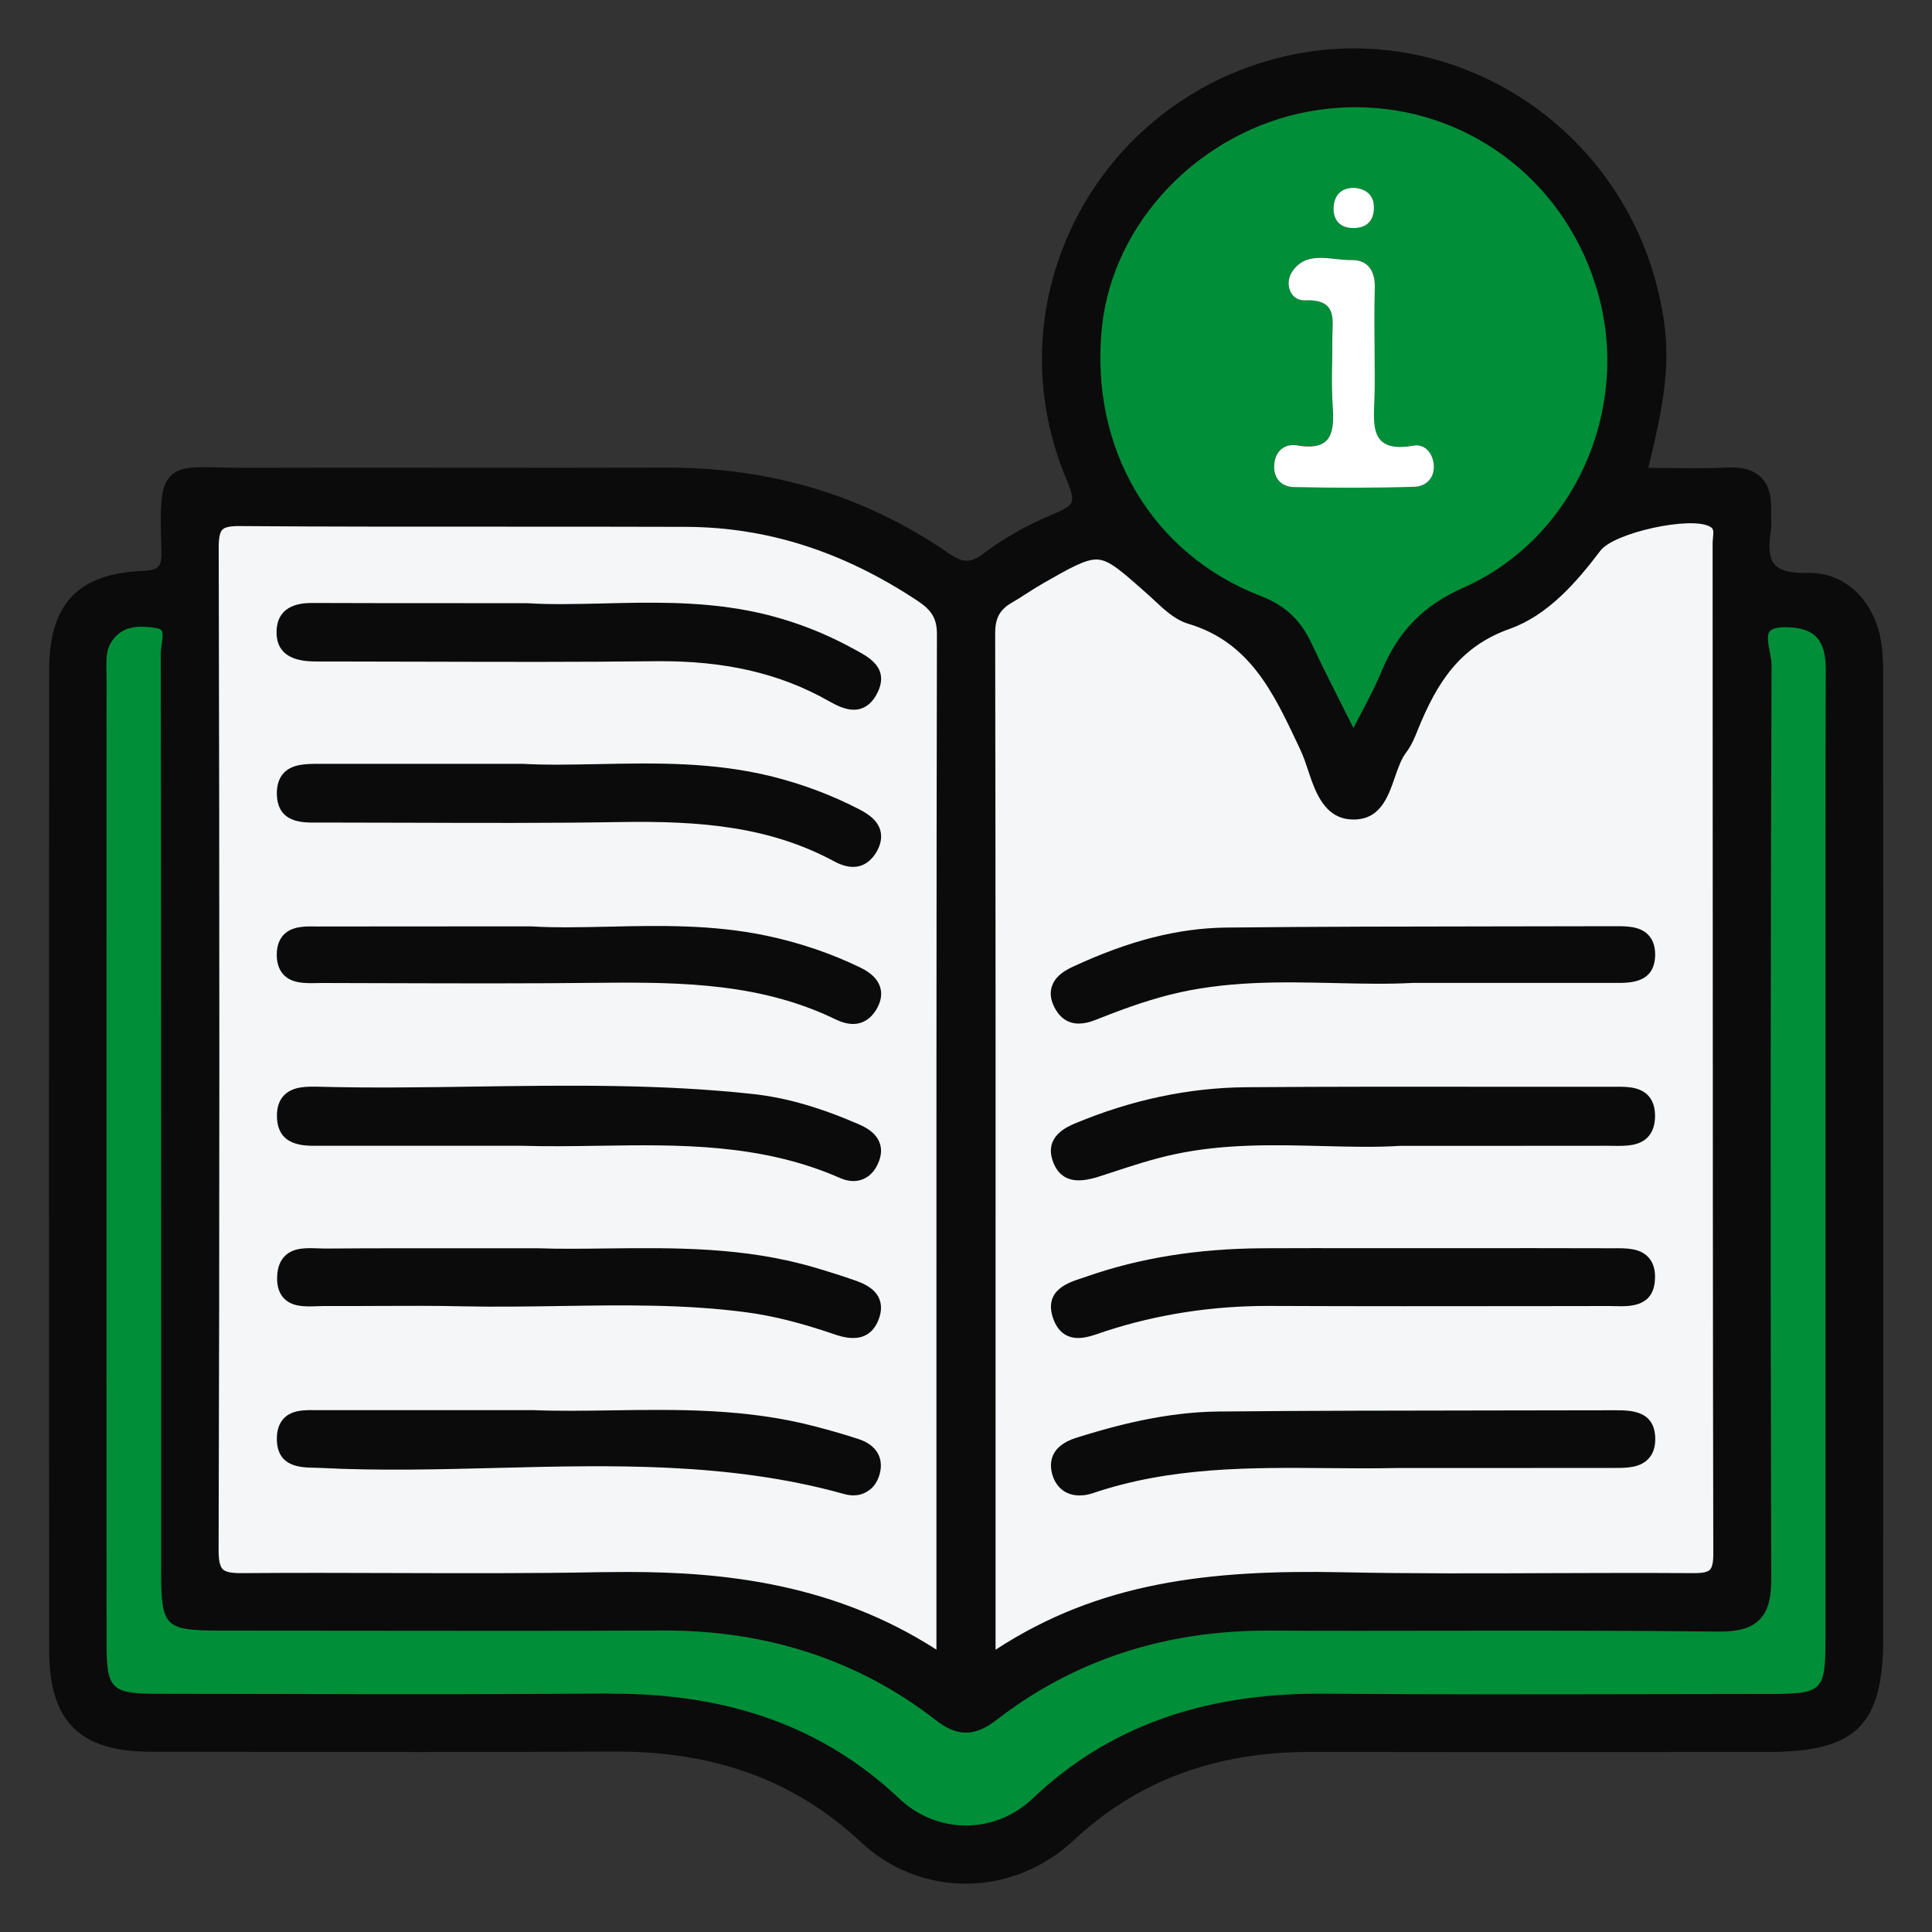 <svg xmlns="http://www.w3.org/2000/svg" xmlns:xlink="http://www.w3.org/1999/xlink" id="Capa_1" x="0px" y="0px" viewBox="0 0 200 200" style="enable-background:new 0 0 200 200;" xml:space="preserve"><rect x="0" y="0" width="200" height="200" fill="#333333" stroke="none"/><style type="text/css">	.st0{fill:#F4F6F7;}	.st1{fill:#008E39;}	.st2{fill:#FFFFFF;}	.st3{fill:#0B0B0B;}</style><g>	<path class="st0" d="M97.72,172.23c-11.11-7.66-23.07-8.94-35.47-8.69c-12.36,0.24-24.72,0-37.08,0.1  c-2.4,0.02-3.33-0.41-3.32-3.14c0.1-34.61,0.09-69.21,0.01-103.82c-0.01-2.44,0.67-3.02,3.04-3c15.35,0.11,30.7,0.03,46.06,0.08  c8.97,0.03,17.07,2.88,24.5,7.81c1.52,1.01,2.32,2.07,2.32,4.06C97.7,100.88,97.72,136.14,97.72,172.23z M54.51,63.22  c-8.31,0-15.19,0.02-22.07-0.01c-1.6-0.01-2.98,0.32-3.02,2.18c-0.04,1.88,1.39,2.27,2.95,2.31c0.91,0.02,1.82,0.01,2.73,0.01  c10.91,0,21.82,0.09,32.73-0.03c6.49-0.07,12.64,0.99,18.34,4.21c1.47,0.83,2.98,1.47,3.97-0.48c1.01-2-0.66-2.74-2.02-3.5  c-3.42-1.9-7.05-3.24-10.91-3.96C69.19,62.45,61.12,63.65,54.51,63.22z M55.61,129.99c-8.17,0-15.06-0.03-21.94,0.02  c-1.72,0.01-4.12-0.55-4.2,2.14c-0.09,2.77,2.29,2.24,4.04,2.25c4.81,0.03,9.62-0.08,14.43,0.03c9.86,0.23,19.75-0.68,29.59,0.65  c3.1,0.42,6.08,1.26,9.03,2.27c1.36,0.47,2.93,0.82,3.66-1c0.73-1.82-0.52-2.59-1.98-3.1c-1.35-0.47-2.7-0.89-4.07-1.3  C74.36,129.07,64.3,130.28,55.61,129.99z M55.26,146.77c-8.29,0-15.18,0-22.08,0c-1.68,0-3.76-0.29-3.74,2.19  c0.02,2.46,2.12,2.13,3.79,2.21c18.12,0.91,36.44-2.28,54.36,2.72c1.28,0.36,2.37-0.18,2.73-1.53c0.37-1.37-0.41-2.24-1.66-2.65  c-1.48-0.48-2.98-0.91-4.48-1.31C74.19,145.81,63.99,147.12,55.26,146.77z M54.02,79.85c-7.91,0-14.41,0-20.91,0  c-1.73,0-3.73-0.06-3.67,2.34c0.06,2.41,2.09,2.18,3.79,2.17c10.27,0,20.54,0.13,30.81-0.04c7.88-0.13,15.58,0.34,22.69,4.18  c1.38,0.74,2.53,0.67,3.32-0.71c1.01-1.76-0.24-2.67-1.56-3.35c-2.77-1.43-5.68-2.51-8.71-3.27C70.82,78.9,61.68,80.27,54.02,79.85  z M54.03,117.83c10.54,0.36,22.23-1.45,33.26,3.41c1.25,0.55,2.34,0.16,2.9-1.11c0.69-1.56-0.25-2.43-1.56-3  c-3.46-1.5-7.04-2.68-10.79-3.09c-14.89-1.62-29.83-0.36-44.74-0.75c-1.74-0.05-3.71-0.09-3.64,2.32c0.06,2.38,2.07,2.22,3.78,2.22  C39.85,117.83,46.48,117.83,54.03,117.83z M54.95,96.68c-8.2,0-14.96-0.01-21.72,0.01c-1.67,0-3.8-0.3-3.8,2.15  c0,2.45,2.14,2.14,3.8,2.15c9.62,0.01,19.24,0.09,28.86-0.02c8.49-0.09,16.91,0.06,24.76,3.87c1.42,0.69,2.55,0.5,3.28-0.89  c0.82-1.55-0.18-2.48-1.42-3.08c-3.04-1.48-6.23-2.54-9.55-3.24C70.67,95.84,62.06,97.1,54.95,96.68z"></path>	<path class="st0" d="M102.27,172.25c0-36.17,0.01-71.44-0.04-106.71c0-1.81,0.6-2.94,2.08-3.8c1.12-0.65,2.18-1.41,3.31-2.05  c6.3-3.58,6.29-3.55,11.56,1.12c1.26,1.12,2.53,2.55,4.04,3.01c6.91,2.08,9.4,7.8,12.13,13.57c1.16,2.45,1.5,6.53,4.59,6.66  c3.55,0.15,3.27-4.39,5-6.64c0.47-0.61,0.78-1.35,1.07-2.07c1.96-4.9,4.47-9.01,10-10.98c3.76-1.34,6.57-4.58,9.04-7.84  c1.68-2.21,10.04-3.99,12.35-2.69c1.05,0.6,0.67,1.59,0.67,2.42c0.02,34.88-0.01,69.76,0.07,104.64c0.01,2.35-0.85,2.75-2.93,2.73  c-12.1-0.08-24.21,0.15-36.31-0.09C126.11,163.28,113.71,164.27,102.27,172.25z M145.54,130c-4.94,0-9.88-0.02-14.82,0.01  c-6.14,0.03-12.17,0.85-17.99,2.89c-1.52,0.53-3.74,0.92-3.02,3.21c0.79,2.54,2.82,1.5,4.55,0.94c5.6-1.81,11.34-2.66,17.24-2.63  c11.7,0.05,23.4,0.02,35.09,0.01c1.65,0,3.82,0.41,3.94-1.99c0.14-2.7-2.16-2.41-3.95-2.42C159.58,129.98,152.56,129.99,145.54,130  z M144.54,151.18c8.08,0,15.37,0.01,22.65,0c1.61,0,3.39-0.05,3.37-2.24c-0.02-2.2-1.78-2.17-3.4-2.16  c-13.67,0.04-27.33-0.01-41,0.12c-4.96,0.05-9.79,1.21-14.52,2.69c-1.33,0.42-2.42,1.22-1.97,2.83c0.45,1.58,1.8,1.88,3.14,1.43  C123.44,150.22,134.44,151.41,144.54,151.18z M144.85,117.83c8.16,0,14.91,0.01,21.66-0.01c1.79,0,4.04,0.32,4.02-2.36  c-0.02-2.4-2.08-2.19-3.78-2.18c-12.6,0.01-25.19-0.05-37.79,0.05c-6.02,0.05-11.82,1.36-17.39,3.69c-1.3,0.54-2.41,1.29-1.87,2.87  c0.6,1.75,1.97,1.72,3.52,1.23c2.71-0.87,5.4-1.82,8.18-2.41C129.62,116.95,137.97,118.26,144.85,117.83z M146.22,100.98  c7.89,0,14.38,0,20.88,0c1.59,0,3.42,0.08,3.46-2.11c0.04-2.2-1.76-2.2-3.38-2.19c-13.39,0.04-26.78,0-40.17,0.14  c-5.53,0.06-10.74,1.7-15.72,4.03c-1.25,0.58-2.26,1.5-1.47,3.06c0.71,1.39,1.81,1.54,3.28,0.96c2.52-0.99,5.09-1.95,7.71-2.62  C129.65,100,138.68,101.4,146.22,100.98z"></path>	<path class="st1" d="M189.76,120.13c0,16.4,0,32.81,0,49.21c0,6.27-0.55,6.8-6.98,6.81c-15.23,0-30.47,0.1-45.7-0.03  c-11.23-0.1-21.25,2.67-29.63,10.62c-4.26,4.04-10.64,4.05-14.92,0c-8.39-7.93-18.4-10.73-29.64-10.63  c-15.49,0.13-30.98,0.04-46.48,0.03c-5.38,0-6.18-0.79-6.18-6.04c-0.01-33.33-0.01-66.65,0-99.98c0-1.41-0.2-2.86,0.68-4.16  c1.32-1.94,3.32-2.01,5.24-1.72c2.18,0.33,1.24,2.27,1.24,3.48c0.05,31.63,0.04,63.27,0.05,94.9c0,5.41,0.01,5.41,5.43,5.41  c15.23,0,30.46,0.05,45.7-0.01c10.63-0.04,20.28,2.87,28.7,9.4c2.03,1.57,3.42,1.54,5.43-0.02c8.43-6.52,18.08-9.43,28.71-9.38  c15.49,0.06,30.99-0.09,46.48,0.09c3.69,0.04,4.69-1.25,4.68-4.74c-0.09-31.5-0.08-63.01,0.03-94.51c0.01-1.67-1.77-4.81,2.41-4.71  c3.5,0.09,4.78,1.87,4.77,5.2C189.74,86.28,189.76,103.2,189.76,120.13z"></path>	<path class="st1" d="M140.11,77.08c-1.82-3.65-3.5-6.84-5.02-10.11c-1.03-2.21-2.45-3.62-4.88-4.56  c-11.64-4.5-18.23-15.86-16.92-28.62c1.17-11.29,10.47-20.96,22.18-23.05c13.4-2.39,26.27,5.42,30.45,18.47  c4.06,12.7-1.83,26.87-14.09,32.31c-4.07,1.81-6.43,4.32-8.03,8.15C142.81,72.05,141.52,74.28,140.11,77.08z M142.29,36.76  c0-2.34-0.05-4.68,0.02-7.01c0.05-1.74-0.74-2.89-2.43-2.85c-2.1,0.04-4.62-1.04-6.13,1.21c-0.81,1.21-0.21,3.03,1.32,2.96  c3.49-0.15,2.82,2.12,2.84,4.09c0.02,2.21-0.11,4.42,0.03,6.62c0.18,2.71,0.13,4.94-3.65,4.31c-1.3-0.22-2.27,0.56-2.39,1.97  c-0.11,1.42,0.72,2.32,2.04,2.34c4.15,0.09,8.31,0.1,12.46-0.03c1.26-0.04,2.17-0.97,2-2.39c-0.14-1.15-0.94-2.08-2.09-1.87  c-4.64,0.83-4.12-2.24-4.03-5.08C142.33,39.62,142.3,38.19,142.29,36.76z M140.23,19.46c-1.44-0.05-2.14,0.8-2.18,2.09  c-0.03,1.11,0.57,1.97,1.81,2.05c1.31,0.08,2.26-0.46,2.36-1.88C142.32,20.35,141.59,19.6,140.23,19.46z"></path>	<path class="st2" d="M142.3,36.76c0,1.43,0.04,2.86-0.01,4.29c-0.09,2.84-0.6,5.91,4.03,5.08c1.14-0.21,1.95,0.72,2.09,1.87  c0.17,1.42-0.74,2.35-2,2.39c-4.15,0.13-8.31,0.12-12.46,0.03c-1.32-0.03-2.15-0.93-2.04-2.34c0.11-1.42,1.09-2.19,2.39-1.97  c3.78,0.64,3.83-1.6,3.65-4.31c-0.15-2.2-0.01-4.41-0.03-6.62c-0.02-1.97,0.66-4.24-2.84-4.09c-1.53,0.06-2.13-1.76-1.32-2.96  c1.51-2.26,4.03-1.17,6.13-1.21c1.69-0.04,2.47,1.11,2.43,2.85C142.25,32.08,142.29,34.42,142.3,36.76z"></path>	<path class="st2" d="M140.23,19.45c1.36,0.14,2.09,0.9,1.99,2.27c-0.1,1.41-1.05,1.96-2.36,1.88c-1.24-0.08-1.84-0.94-1.81-2.05  C138.09,20.26,138.79,19.41,140.23,19.45z"></path>	<g>		<path class="st3" d="M169.61,49.19c3.28,0,6.27,0.12,9.25-0.03c2.76-0.14,3.8,1.14,3.67,3.72c-0.03,0.65,0.08,1.31-0.02,1.95   c-0.56,3.6,0.39,5.35,4.59,5.24c3.77-0.1,6.36,2.92,6.88,6.74c0.18,1.28,0.16,2.6,0.16,3.89c0.01,32.93,0.01,65.86,0,98.79   c0,8.69-2.39,11.06-11.14,11.06c-15.75,0-31.5,0.03-47.25-0.01c-9.61-0.02-18.07,2.71-25.24,9.43   c-6.01,5.63-14.91,5.72-20.91,0.11c-7.4-6.92-16.1-9.61-25.99-9.55c-16.01,0.08-32.02,0.04-48.03,0.02   c-6.86-0.01-9.72-2.83-9.72-9.72c-0.03-33.84-0.03-67.68,0-101.53c0.01-6.32,2.59-9.14,8.81-9.42c2.26-0.1,2.87-0.8,2.8-2.95   c-0.28-9.08,0.04-7.7,7.78-7.72c14.58-0.05,29.16,0.02,43.74-0.03c10.45-0.04,20.04,2.73,28.63,8.65c1.77,1.22,2.89,1.4,4.69,0.05   c2.15-1.63,4.61-2.95,7.1-3.99c2.35-0.98,2.89-1.7,1.75-4.38c-7.29-17.06,1.71-36.48,19.3-42.18   c17.36-5.62,35.88,4.79,40.31,22.65C172.25,35.85,172.02,39.76,169.61,49.19z M97.72,172.23c0-36.09-0.02-71.34,0.05-106.6   c0-1.99-0.8-3.05-2.32-4.06c-7.43-4.94-15.53-7.79-24.5-7.81c-15.35-0.05-30.71,0.03-46.06-0.08c-2.37-0.02-3.04,0.56-3.04,3   c0.09,34.61,0.09,69.21-0.01,103.82c-0.01,2.72,0.92,3.16,3.32,3.14c12.36-0.1,24.72,0.14,37.08-0.1   C74.66,163.29,86.61,164.57,97.72,172.23z M102.27,172.25c11.43-7.98,23.84-8.96,36.61-8.71c12.1,0.24,24.21,0.01,36.31,0.09   c2.08,0.01,2.94-0.38,2.93-2.73c-0.07-34.88-0.05-69.76-0.07-104.64c0-0.83,0.38-1.83-0.67-2.42c-2.3-1.3-10.67,0.48-12.35,2.69   c-2.47,3.26-5.28,6.5-9.04,7.84c-5.53,1.97-8.04,6.07-10,10.98c-0.29,0.72-0.6,1.47-1.07,2.07c-1.74,2.25-1.45,6.79-5,6.64   c-3.09-0.13-3.43-4.21-4.59-6.66c-2.73-5.77-5.22-11.49-12.13-13.57c-1.51-0.45-2.78-1.89-4.04-3.01   c-5.27-4.67-5.26-4.7-11.56-1.12c-1.13,0.64-2.19,1.39-3.31,2.05c-1.47,0.86-2.08,1.99-2.08,3.8   C102.29,100.81,102.27,136.08,102.27,172.25z M189.76,120.13c0-16.92-0.03-33.85,0.02-50.77c0.01-3.33-1.27-5.12-4.77-5.2   c-4.18-0.11-2.4,3.04-2.41,4.71c-0.11,31.5-0.12,63.01-0.03,94.51c0.01,3.49-0.98,4.79-4.68,4.74   c-15.49-0.18-30.98-0.03-46.48-0.09c-10.63-0.04-20.28,2.86-28.71,9.38c-2.01,1.56-3.4,1.59-5.43,0.02   c-8.42-6.53-18.07-9.44-28.7-9.4c-15.23,0.06-30.46,0.02-45.7,0.01c-5.42,0-5.43-0.01-5.43-5.41c0-31.63,0.01-63.27-0.05-94.9   c0-1.21,0.94-3.14-1.24-3.48c-1.93-0.3-3.92-0.23-5.24,1.72c-0.89,1.3-0.68,2.74-0.68,4.16c-0.01,33.33-0.01,66.65,0,99.98   c0,5.25,0.8,6.04,6.18,6.04c15.49,0.01,30.99,0.11,46.48-0.03c11.24-0.1,21.24,2.7,29.64,10.63c4.28,4.05,10.66,4.04,14.92,0   c8.38-7.95,18.39-10.72,29.63-10.62c15.23,0.13,30.46,0.04,45.7,0.03c6.44,0,6.98-0.54,6.98-6.81   C189.77,152.93,189.76,136.53,189.76,120.13z M140.11,77.08c1.41-2.8,2.7-5.03,3.68-7.39c1.6-3.83,3.96-6.35,8.03-8.15   c12.26-5.44,18.15-19.62,14.09-32.31c-4.17-13.05-17.05-20.86-30.45-18.47c-11.71,2.09-21.01,11.76-22.18,23.05   c-1.32,12.75,5.28,24.11,16.92,28.62c2.43,0.94,3.84,2.34,4.88,4.56C136.61,70.24,138.29,73.43,140.11,77.08z"></path>		<path class="st3" d="M99.96,195c-3.9,0-7.79-1.44-10.88-4.34c-6.79-6.34-15.09-9.38-25.45-9.34c-13.34,0.07-26.91,0.05-40.03,0.03   l-8.01-0.01c-7.36-0.01-10.5-3.15-10.5-10.5c-0.03-36.52-0.03-69.73,0-101.53c0.01-6.76,2.96-9.9,9.56-10.2   c1.8-0.08,2.11-0.4,2.06-2.15c-0.14-4.53-0.15-6.58,0.96-7.7c0.96-0.96,2.46-0.93,4.94-0.87c0.77,0.02,1.66,0.04,2.66,0.04   c7.21-0.02,14.43-0.02,21.64-0.01c7.37,0.01,14.73,0.01,22.1-0.01c0.07,0,0.14,0,0.21,0c10.69,0,20.4,2.96,28.87,8.79   c1.62,1.12,2.36,1.13,3.78,0.06c2.08-1.57,4.53-2.95,7.28-4.09c1.12-0.46,1.63-0.81,1.78-1.17c0.16-0.39,0.01-1.08-0.45-2.18   c-3.59-8.4-3.49-17.59,0.28-25.88c3.74-8.23,10.85-14.55,19.5-17.35c8.55-2.77,17.6-1.88,25.49,2.51   c7.88,4.38,13.64,11.92,15.82,20.7c1.45,5.83,1.27,9.78-0.94,18.63c0.67,0,1.33,0.01,1.98,0.02c2.16,0.02,4.2,0.05,6.23-0.05   c1.55-0.08,2.7,0.25,3.47,1.02c0.77,0.77,1.11,1.92,1.03,3.52c-0.01,0.24,0,0.48,0.01,0.73c0.02,0.42,0.04,0.85-0.04,1.3   c-0.27,1.75-0.14,2.85,0.4,3.47c0.55,0.63,1.67,0.91,3.4,0.87c3.92-0.13,7.06,2.95,7.67,7.42c0.17,1.23,0.17,2.48,0.17,3.69v0.31   c0.01,32.93,0.01,65.86,0,98.79c0,9.08-2.79,11.84-11.92,11.84l-12.69,0.01c-11.52,0.01-23.04,0.01-34.57-0.01   c-0.04,0-0.08,0-0.11,0c-9.93,0-17.97,3.01-24.59,9.22C107.89,193.51,103.92,195,99.96,195z M63.9,179.75   c10.63,0,19.22,3.2,26.25,9.77c5.63,5.26,14.15,5.21,19.84-0.11c6.92-6.49,15.32-9.64,25.66-9.64c0.04,0,0.08,0,0.12,0   c11.52,0.03,23.04,0.02,34.56,0.01l12.69-0.01c8.32,0,10.35-2.02,10.35-10.28c0-32.93,0-65.86,0-98.79v-0.31   c0-1.16,0-2.35-0.15-3.47c-0.42-3.04-2.41-6.07-5.92-6.07c-0.05,0-0.11,0-0.16,0c-2.25,0.06-3.72-0.38-4.61-1.4   c-0.89-1.01-1.13-2.47-0.77-4.74c0.05-0.3,0.03-0.64,0.02-1c-0.01-0.29-0.02-0.58-0.01-0.87c0.06-1.13-0.13-1.9-0.57-2.34   c-0.43-0.43-1.19-0.62-2.28-0.56c-2.08,0.1-4.14,0.08-6.33,0.06c-0.97-0.01-1.95-0.02-2.97-0.02c-0.24,0-0.47-0.11-0.62-0.3   s-0.2-0.44-0.14-0.67c2.36-9.23,2.6-13.1,1.18-18.83c-2.07-8.36-7.56-15.54-15.06-19.71c-7.51-4.17-16.12-5.02-24.25-2.39   c-8.23,2.67-14.99,8.69-18.56,16.51c-3.58,7.88-3.68,16.62-0.26,24.61c0.67,1.57,0.8,2.55,0.46,3.38   c-0.38,0.94-1.29,1.47-2.63,2.03c-2.62,1.09-4.96,2.4-6.93,3.9c-2.22,1.68-3.74,1.26-5.61-0.03c-8.25-5.69-17.75-8.56-28.19-8.51   c-7.37,0.03-14.74,0.02-22.1,0.01c-7.21-0.01-14.42-0.01-21.63,0.01c-1.02,0.01-1.92-0.02-2.71-0.04   c-1.99-0.05-3.31-0.08-3.79,0.41c-0.65,0.66-0.62,2.91-0.51,6.55c0.08,2.62-0.88,3.64-3.55,3.76c-5.8,0.26-8.06,2.68-8.07,8.64   c-0.03,31.79-0.03,65,0,101.52c0.01,6.43,2.51,8.93,8.94,8.94l8.01,0.01c13.12,0.02,26.68,0.04,40.02-0.03   C63.71,179.75,63.8,179.75,63.9,179.75z M100,190.54c-2.86,0-5.72-1.08-8-3.24c-7.63-7.21-16.88-10.53-29.09-10.41   c-11.56,0.1-23.32,0.07-34.69,0.05c-3.93-0.01-7.86-0.02-11.8-0.02c-5.79-0.01-6.96-1.15-6.96-6.82   c-0.01-33.33-0.01-66.65,0-99.98c0-0.22,0-0.44-0.01-0.65c-0.03-1.24-0.06-2.64,0.83-3.94c1.64-2.41,4.22-2.32,6.01-2.05   c2.46,0.38,2.14,2.47,1.99,3.47c-0.04,0.29-0.09,0.57-0.09,0.78c0.04,25.45,0.04,51.33,0.04,76.36l0,18.55   c0,2.32,0,3.73,0.45,4.18c0.45,0.45,1.86,0.45,4.2,0.45c4.33,0,8.66,0,12.99,0.01c10.72,0.01,21.8,0.02,32.7-0.02   c11.14-0.01,20.95,3.17,29.18,9.56c1.72,1.34,2.72,1.33,4.47-0.02c8.24-6.38,18.09-9.58,29.19-9.55   c6.07,0.02,12.14,0.02,18.2,0.01c9.27-0.01,18.85-0.03,28.28,0.09c1.58,0.02,2.57-0.22,3.1-0.76c0.54-0.54,0.79-1.53,0.78-3.2   c-0.09-31-0.08-62.8,0.03-94.52c0-0.29-0.08-0.69-0.16-1.11c-0.21-1.08-0.47-2.43,0.35-3.4c0.58-0.69,1.58-1.01,3.01-0.97   c3.74,0.09,5.55,2.05,5.54,5.99c-0.04,12.53-0.03,25.27-0.03,37.59l0,21.38c0,13.67,0,27.34,0,41.01c0,6.73-0.87,7.59-7.77,7.59   c-4.39,0-8.79,0.01-13.18,0.02c-10.66,0.02-21.68,0.04-32.52-0.05c-12.23-0.08-21.49,3.2-29.08,10.41   C105.72,189.46,102.86,190.54,100,190.54z M63.44,175.33c12.22,0,21.91,3.55,29.63,10.84c3.95,3.74,9.91,3.74,13.84,0   c7.68-7.29,17.37-10.84,29.61-10.84c0.18,0,0.37,0,0.56,0c10.83,0.09,21.85,0.07,32.51,0.05c4.39-0.01,8.79-0.02,13.18-0.02   c6.03,0,6.2-0.17,6.2-6.02c0-13.67,0-27.34,0-41.01l0-8.2l0,0l0-13.18c0-12.32-0.01-25.06,0.03-37.6   c0.01-3.11-1.12-4.35-4.01-4.42c-0.91-0.02-1.53,0.12-1.78,0.42c-0.34,0.4-0.16,1.3-0.01,2.09c0.1,0.5,0.19,0.97,0.19,1.42   c-0.11,31.71-0.12,63.51-0.03,94.51c0.01,2.16-0.36,3.45-1.24,4.32c-0.87,0.86-2.19,1.23-4.22,1.21c-9.42-0.11-19-0.1-28.26-0.09   c-6.07,0.01-12.14,0.02-18.21-0.01c-10.78-0.05-20.27,3.06-28.23,9.22c-2.31,1.79-4.1,1.79-6.38,0.01   c-7.9-6.13-17.31-9.24-27.99-9.24c-0.08,0-0.15,0-0.23,0c-10.9,0.05-21.99,0.03-32.71,0.02c-4.33,0-8.66-0.01-12.99-0.01   c-5.87,0-6.22-0.35-6.22-6.19l0-18.55c0-25.03,0-50.9-0.04-76.35c0-0.33,0.05-0.68,0.1-1.02c0.21-1.36,0.13-1.57-0.68-1.69   c-2.27-0.35-3.57,0.05-4.48,1.38c-0.61,0.89-0.58,1.88-0.56,3.03c0.01,0.23,0.01,0.46,0.01,0.69c-0.01,33.33-0.01,66.65,0,99.98   c0,4.81,0.46,5.26,5.4,5.26c3.93,0,7.86,0.01,11.8,0.02c11.36,0.03,23.12,0.05,34.67-0.05C63.08,175.33,63.26,175.33,63.44,175.33   z M102.27,173.03c-0.12,0-0.25-0.03-0.36-0.09c-0.26-0.14-0.42-0.4-0.42-0.69l0-18.7c0-30.26,0-58.84-0.04-88.01   c0-2.1,0.76-3.48,2.46-4.48c0.52-0.3,1.02-0.63,1.53-0.95c0.58-0.37,1.18-0.75,1.79-1.1c6.57-3.73,6.92-3.7,12.4,1.16l0.06,0.05   c0.26,0.23,0.53,0.48,0.8,0.73c0.95,0.89,1.92,1.8,2.95,2.11c7.01,2.11,9.72,7.85,12.34,13.4l0.27,0.58   c0.31,0.66,0.56,1.42,0.81,2.15c0.8,2.41,1.46,3.99,3.1,4.06c1.67,0.06,2.18-1.15,2.93-3.3c0.37-1.07,0.75-2.17,1.42-3.04   c0.39-0.51,0.67-1.15,0.96-1.89c1.87-4.66,4.43-9.27,10.47-11.42c3.54-1.26,6.26-4.38,8.68-7.57c1.92-2.53,10.65-4.42,13.35-2.89   c1.27,0.72,1.16,1.92,1.1,2.64c-0.01,0.16-0.03,0.31-0.03,0.46c0.01,10.96,0.01,21.91,0.01,32.87c0,23.52,0.01,47.85,0.06,71.77   c0,1.32-0.25,2.15-0.82,2.72c-0.68,0.67-1.65,0.8-2.9,0.8c-4.81-0.03-9.71-0.01-14.45,0c-7.17,0.03-14.58,0.05-21.88-0.09   c-13.91-0.28-25.4,1.07-36.15,8.57C102.59,172.98,102.43,173.03,102.27,173.03z M113.49,57.92c-1.18,0-2.75,0.89-5.48,2.45   c-0.58,0.33-1.16,0.7-1.72,1.06c-0.52,0.34-1.05,0.67-1.58,0.98c-1.22,0.71-1.69,1.59-1.69,3.13c0.05,29.17,0.05,57.75,0.04,88.01   l0,17.23c10.73-7.01,22.14-8.3,35.85-8.02c7.27,0.15,14.68,0.12,21.84,0.09c4.74-0.02,9.64-0.03,14.46,0   c1.04,0.01,1.54-0.1,1.79-0.34c0.24-0.24,0.36-0.77,0.36-1.61c-0.05-23.92-0.05-48.25-0.06-71.77c0-10.96,0-21.91-0.01-32.87   c0-0.2,0.02-0.4,0.04-0.61c0.07-0.74,0.05-0.93-0.31-1.13c-1.98-1.12-9.93,0.62-11.34,2.48c-2.56,3.38-5.48,6.7-9.4,8.1   c-5.15,1.83-7.53,5.53-9.54,10.53c-0.26,0.65-0.62,1.54-1.17,2.26c-0.51,0.66-0.85,1.64-1.18,2.59c-0.69,1.99-1.52,4.48-4.47,4.35   c-2.85-0.12-3.78-2.9-4.52-5.13c-0.24-0.72-0.47-1.4-0.74-1.98l-0.27-0.58c-2.59-5.49-5.03-10.67-11.38-12.57   c-1.38-0.41-2.49-1.46-3.57-2.47c-0.26-0.24-0.51-0.48-0.77-0.7l-0.06-0.06c-2.48-2.19-3.72-3.3-4.9-3.41   C113.63,57.92,113.56,57.92,113.49,57.92z M97.72,173.01c-0.16,0-0.31-0.05-0.44-0.14c-11.46-7.9-23.6-8.78-35.01-8.55   c-7.22,0.14-14.55,0.12-21.64,0.09c-5.06-0.02-10.3-0.04-15.44,0.01c-1.4,0.02-2.49-0.13-3.22-0.86   c-0.62-0.62-0.89-1.56-0.89-3.06c0.1-32.94,0.1-66.9,0.01-103.82c0-1.05,0.1-2.22,0.84-2.96c0.74-0.74,1.87-0.84,2.98-0.82   c9.14,0.06,18.44,0.06,27.44,0.06c6.2,0,12.41,0,18.61,0.02c8.77,0.03,16.92,2.63,24.93,7.95c1.39,0.92,2.67,2.13,2.67,4.71   c-0.06,28.95-0.05,57.3-0.05,87.32l0,19.28c0,0.29-0.16,0.56-0.42,0.69C97.97,172.98,97.85,173.01,97.72,173.01z M64.98,162.73   c10.08,0,21.41,1.25,31.96,8.04l0-17.82c0-30.02-0.01-58.37,0.05-87.32c0-1.55-0.51-2.44-1.97-3.41   c-7.75-5.14-15.62-7.66-24.07-7.68c-6.2-0.02-12.41-0.02-18.61-0.02c-9,0-18.3,0.01-27.45-0.06c-1.02-0.02-1.61,0.11-1.87,0.37   c-0.26,0.26-0.38,0.85-0.38,1.85c0.09,36.92,0.09,70.88-0.01,103.82c0,1.02,0.14,1.66,0.43,1.95c0.3,0.29,0.92,0.42,2.11,0.4   c5.16-0.04,10.4-0.03,15.46-0.01c7.08,0.02,14.41,0.05,21.61-0.09C63.14,162.74,64.05,162.73,64.98,162.73z M140.11,77.86   C140.11,77.86,140.11,77.86,140.11,77.86c-0.3,0-0.57-0.17-0.7-0.43c-0.56-1.12-1.11-2.2-1.64-3.25c-1.2-2.37-2.33-4.6-3.39-6.87   c-0.99-2.12-2.28-3.32-4.45-4.16c-11.95-4.62-18.78-16.17-17.41-29.42c1.2-11.61,10.79-21.59,22.82-23.74   c13.84-2.47,27.02,5.52,31.33,19c4.21,13.17-2.17,27.79-14.52,33.27c-3.78,1.68-6.06,3.99-7.63,7.74   c-0.68,1.63-1.51,3.21-2.39,4.89c-0.42,0.81-0.86,1.65-1.32,2.55C140.67,77.7,140.4,77.86,140.11,77.86z M140.33,11.1   c-1.56,0-3.13,0.14-4.72,0.42c-11.35,2.03-20.41,11.43-21.54,22.36c-1.29,12.53,5.15,23.45,16.42,27.81   c2.56,0.99,4.14,2.47,5.3,4.96c1.05,2.25,2.18,4.47,3.37,6.83c0.31,0.62,0.63,1.24,0.95,1.88c0.21-0.41,0.42-0.8,0.62-1.19   c0.9-1.72,1.68-3.2,2.33-4.77c1.71-4.09,4.31-6.74,8.44-8.57c11.63-5.16,17.64-18.94,13.66-31.36   C161.6,18.28,151.57,11.1,140.33,11.1z"></path>	</g>	<g>		<path class="st3" d="M54.51,63.22c6.61,0.43,14.68-0.77,22.68,0.73c3.86,0.72,7.49,2.06,10.91,3.96c1.36,0.76,3.03,1.5,2.02,3.5   c-0.99,1.95-2.5,1.31-3.97,0.48c-5.69-3.22-11.85-4.28-18.34-4.21C56.91,67.8,46,67.71,35.09,67.71c-0.91,0-1.82,0.01-2.73-0.01   c-1.55-0.04-2.99-0.44-2.95-2.31c0.04-1.86,1.43-2.18,3.02-2.18C39.32,63.24,46.2,63.22,54.51,63.22z"></path>		<path class="st3" d="M88.38,73.47c-0.91,0-1.81-0.46-2.61-0.91c-5.09-2.88-10.81-4.19-17.94-4.11c-7.7,0.09-15.54,0.07-23.11,0.05   c-3.21-0.01-6.42-0.02-9.63-0.02l-0.75,0c-0.67,0-1.33,0.01-2-0.01c-2.51-0.07-3.75-1.11-3.71-3.11c0.07-2.96,2.88-2.94,3.81-2.94   c4.98,0.02,9.96,0.02,15.48,0.02l6.59,0c0.02,0,0.03,0,0.05,0c2.42,0.16,5.05,0.09,7.83,0.03c4.84-0.12,9.84-0.24,14.94,0.72   c3.87,0.73,7.62,2.09,11.14,4.04l0.26,0.14c1.26,0.69,3.37,1.84,2.08,4.39c-0.43,0.85-1.01,1.39-1.72,1.61   C88.86,73.44,88.62,73.47,88.38,73.47z M68.42,66.89c7.07,0,13,1.41,18.12,4.31c0.78,0.44,1.58,0.83,2.11,0.67   c0.29-0.09,0.54-0.35,0.78-0.82c0.53-1.05,0.17-1.43-1.44-2.31l-0.27-0.15c-3.37-1.88-6.96-3.18-10.67-3.87   c-4.94-0.93-9.86-0.81-14.62-0.69c-2.81,0.07-5.46,0.13-7.94-0.03l-6.56,0c-5.52,0-10.51,0.01-15.49-0.02   c-1.83,0-2.22,0.49-2.24,1.41c-0.02,0.77,0.14,1.46,2.18,1.51c0.65,0.02,1.3,0.01,1.95,0.01l0.76,0c3.21,0,6.42,0.01,9.63,0.02   c7.57,0.02,15.39,0.04,23.09-0.05C68.01,66.89,68.21,66.89,68.42,66.89z"></path>	</g>	<g>		<path class="st3" d="M55.61,129.99c8.69,0.29,18.75-0.92,28.55,1.97c1.37,0.4,2.72,0.83,4.07,1.3c1.46,0.5,2.71,1.27,1.98,3.1   c-0.73,1.82-2.29,1.46-3.66,1c-2.95-1.01-5.93-1.85-9.03-2.27c-9.84-1.33-19.73-0.42-29.59-0.65c-4.81-0.11-9.62,0-14.43-0.03   c-1.74-0.01-4.12,0.51-4.04-2.25c0.09-2.7,2.49-2.13,4.2-2.14C40.55,129.96,47.44,129.99,55.61,129.99z"></path>		<path class="st3" d="M88.31,138.51c-0.81,0-1.57-0.26-2.01-0.41c-3.41-1.16-6.23-1.87-8.89-2.23c-6.47-0.88-13.1-0.77-19.5-0.67   c-3.28,0.05-6.66,0.1-10,0.03c-2.89-0.07-5.84-0.05-8.69-0.04c-1.91,0.01-3.82,0.02-5.73,0.01c-0.23,0-0.48,0.01-0.72,0.02   c-1.16,0.04-2.48,0.08-3.34-0.78c-0.53-0.52-0.78-1.3-0.74-2.29c0.03-0.95,0.32-1.68,0.85-2.18c0.9-0.84,2.21-0.78,3.37-0.74   c0.26,0.01,0.53,0.02,0.76,0.02c4.98-0.04,10.06-0.03,15.43-0.03l6.52,0c0.01,0,0.02,0,0.03,0c2.28,0.08,4.64,0.05,7.13,0.02   c7.03-0.08,14.3-0.17,21.61,1.99c1.5,0.44,2.84,0.87,4.1,1.31c0.92,0.32,2.03,0.81,2.5,1.84c0.3,0.66,0.28,1.43-0.06,2.28   C90.34,138.12,89.29,138.51,88.31,138.51z M64.19,133.56c4.46,0,8.96,0.15,13.42,0.75c2.76,0.37,5.68,1.11,9.18,2.3   c1.66,0.57,2.28,0.44,2.68-0.55c0.18-0.44,0.21-0.79,0.09-1.05c-0.17-0.37-0.69-0.7-1.59-1.02c-1.24-0.43-2.56-0.85-4.04-1.29   c-7.09-2.09-14.24-2.01-21.15-1.93c-2.5,0.03-4.87,0.06-7.19-0.02l-6.51,0c-5.37,0-10.44-0.01-15.42,0.03   c-0.26,0-0.55-0.01-0.84-0.02c-0.85-0.04-1.81-0.07-2.24,0.32c-0.22,0.2-0.34,0.57-0.35,1.08c-0.02,0.55,0.08,0.93,0.29,1.14   c0.39,0.39,1.34,0.35,2.19,0.33c0.27-0.01,0.54-0.02,0.79-0.02c1.9,0.01,3.8,0,5.71-0.01c2.86-0.02,5.82-0.03,8.73,0.04   c3.31,0.08,6.68,0.02,9.94-0.03C59.97,133.6,62.07,133.56,64.19,133.56z"></path>	</g>	<g>		<path class="st3" d="M55.26,146.77c8.72,0.35,18.93-0.96,28.92,1.65c1.5,0.39,3,0.82,4.48,1.31c1.25,0.41,2.02,1.27,1.66,2.65   c-0.36,1.35-1.45,1.89-2.73,1.53c-17.92-5.01-36.24-1.82-54.36-2.72c-1.66-0.08-3.77,0.25-3.79-2.21   c-0.02-2.49,2.06-2.19,3.74-2.19C40.08,146.77,46.98,146.77,55.26,146.77z"></path>		<path class="st3" d="M88.34,154.8c-0.31,0-0.63-0.05-0.96-0.14c-11.83-3.31-24.1-3-35.97-2.7c-5.97,0.15-12.15,0.31-18.22,0   c-0.21-0.01-0.42-0.01-0.64-0.02c-1.45-0.03-3.87-0.07-3.89-2.97c-0.01-0.94,0.25-1.67,0.76-2.18c0.86-0.85,2.15-0.83,3.29-0.81   l0.47,0c5.12,0,10.23,0,15.91,0l6.17,0c0.01,0,0.02,0,0.03,0c2.54,0.1,5.19,0.06,7.99,0.02c6.85-0.1,13.94-0.21,21.09,1.66   c1.62,0.42,3.1,0.85,4.53,1.32c1.8,0.59,2.61,1.93,2.17,3.59c-0.22,0.84-0.69,1.49-1.35,1.86C89.3,154.68,88.84,154.8,88.34,154.8   z M61.83,150.22c8.64,0,17.39,0.53,25.97,2.93c0.31,0.09,0.77,0.15,1.15-0.07c0.29-0.17,0.5-0.47,0.62-0.91   c0.09-0.33,0.32-1.22-1.14-1.7c-1.4-0.46-2.85-0.88-4.43-1.29c-6.95-1.81-13.92-1.71-20.67-1.61c-2.82,0.04-5.48,0.08-8.06-0.02   l-6.15,0c-5.68,0-10.8,0-15.91,0c-0.16,0-0.33,0-0.5,0c-0.83-0.02-1.78-0.03-2.17,0.36c-0.2,0.2-0.3,0.55-0.29,1.05   c0.01,1.22,0.48,1.39,2.35,1.42c0.23,0,0.46,0.01,0.69,0.02c6.01,0.3,12.16,0.15,18.1,0C54.83,150.31,58.32,150.22,61.83,150.22z"></path>	</g>	<g>		<path class="st3" d="M54.02,79.85c7.65,0.42,16.8-0.94,25.78,1.31c3.04,0.76,5.94,1.85,8.71,3.27c1.31,0.68,2.57,1.59,1.56,3.35   c-0.79,1.39-1.94,1.46-3.32,0.71c-7.11-3.84-14.81-4.31-22.69-4.18c-10.27,0.17-20.54,0.04-30.81,0.04c-1.7,0-3.73,0.23-3.79-2.17   c-0.06-2.4,1.94-2.34,3.67-2.34C39.61,79.85,46.11,79.85,54.02,79.85z"></path>		<path class="st3" d="M88.31,89.74c-0.55,0-1.18-0.16-1.93-0.56c-6.65-3.59-13.73-4.23-22.31-4.08   c-7.12,0.12-14.36,0.09-21.36,0.07c-3.16-0.01-6.32-0.02-9.47-0.02l-0.41,0c-1.54,0.02-4.1,0.05-4.17-2.94   c-0.02-0.94,0.23-1.69,0.74-2.22c0.9-0.92,2.32-0.91,3.58-0.92h21.04c0.01,0,0.03,0,0.04,0c2.47,0.14,5.09,0.08,7.87,0.03   c5.86-0.12,11.91-0.24,18.06,1.3c3.1,0.78,6.09,1.9,8.88,3.34c0.94,0.48,1.94,1.12,2.25,2.19c0.2,0.69,0.08,1.45-0.37,2.24   C90.36,88.84,89.6,89.74,88.31,89.74z M66.15,83.51c7.01,0,14.29,0.68,20.97,4.29c1.29,0.7,1.83,0.36,2.27-0.42   c0.24-0.41,0.31-0.75,0.23-1.02c-0.15-0.51-0.86-0.93-1.47-1.24c-2.68-1.38-5.56-2.46-8.54-3.21c-5.94-1.49-11.9-1.37-17.65-1.26   c-2.8,0.05-5.44,0.11-7.96-0.03H32.98c-0.95,0-2.02,0-2.46,0.45c-0.21,0.22-0.31,0.57-0.3,1.09c0.03,1.26,0.59,1.44,2.59,1.42   l0.42,0c3.15,0,6.32,0.01,9.47,0.02c6.99,0.03,14.22,0.05,21.33-0.07C64.74,83.52,65.44,83.51,66.15,83.51z"></path>	</g>	<g>		<path class="st3" d="M54.03,117.83c-7.56,0-14.18,0-20.8,0c-1.71,0-3.72,0.16-3.78-2.22c-0.06-2.41,1.9-2.37,3.64-2.32   c14.91,0.39,29.86-0.88,44.74,0.75c3.75,0.41,7.33,1.59,10.79,3.09c1.31,0.57,2.25,1.44,1.56,3c-0.56,1.27-1.65,1.66-2.9,1.11   C76.26,116.38,64.57,118.19,54.03,117.83z"></path>		<path class="st3" d="M88.34,122.26c-0.44,0-0.9-0.1-1.37-0.31c-8.18-3.6-16.74-3.47-25.03-3.34c-2.74,0.04-5.34,0.08-7.93,0H32.93   c-1.56,0.02-4.18,0.02-4.26-2.99c-0.03-0.97,0.23-1.73,0.76-2.26c0.93-0.93,2.39-0.89,3.68-0.86c5.41,0.14,10.92,0.06,16.25-0.02   c9.36-0.13,19.04-0.27,28.56,0.77c3.42,0.37,6.92,1.37,11.02,3.15c1.11,0.48,1.8,1.09,2.1,1.85c0.26,0.66,0.21,1.39-0.14,2.18   C90.38,121.62,89.45,122.26,88.34,122.26z M66.66,117c6.95,0,14.03,0.47,20.94,3.52c0.86,0.38,1.5,0.14,1.87-0.71   c0.18-0.4,0.21-0.72,0.11-0.98c-0.14-0.35-0.56-0.69-1.26-0.99c-3.95-1.71-7.31-2.68-10.57-3.03c-9.43-1.03-19.06-0.89-28.37-0.76   c-5.34,0.08-10.87,0.16-16.31,0.02c-0.97-0.03-2.08-0.05-2.54,0.4c-0.22,0.22-0.32,0.59-0.3,1.11c0.03,1.28,0.64,1.5,2.69,1.46   l0.31,0l20.8,0c0.01,0,0.02,0,0.03,0c2.55,0.09,5.13,0.05,7.86,0C63.49,117.03,65.07,117,66.66,117z"></path>	</g>	<g>		<path class="st3" d="M54.95,96.68c7.11,0.43,15.72-0.83,24.22,0.94c3.32,0.69,6.51,1.76,9.55,3.24c1.24,0.6,2.24,1.53,1.42,3.08   c-0.73,1.39-1.86,1.58-3.28,0.89c-7.86-3.81-16.28-3.96-24.76-3.87c-9.62,0.1-19.24,0.03-28.86,0.02c-1.66,0-3.8,0.3-3.8-2.15   c0-2.45,2.13-2.14,3.8-2.15C39.99,96.67,46.75,96.68,54.95,96.68z"></path>		<path class="st3" d="M88.3,106c-0.51,0-1.1-0.14-1.79-0.47c-7.57-3.67-15.54-3.89-24.42-3.79c-7.17,0.08-14.45,0.06-21.49,0.04   c-2.46-0.01-4.91-0.02-7.37-0.02c-0.15,0.01-0.33,0-0.49,0.01c-1.15,0.02-2.46,0.04-3.33-0.81c-0.5-0.5-0.76-1.21-0.76-2.12   c0-0.91,0.26-1.62,0.76-2.12c0.87-0.85,2.17-0.83,3.32-0.81c0.17,0,0.34,0.01,0.49,0c4.86-0.01,9.71-0.01,15.1-0.01l6.62,0   c0.02,0,0.03,0,0.05,0c2.47,0.15,5.13,0.09,7.95,0.03c5.31-0.12,10.8-0.24,16.39,0.93c3.43,0.72,6.7,1.83,9.73,3.3   c1.11,0.54,1.78,1.19,2.04,1.99c0.22,0.67,0.13,1.4-0.27,2.16C90.45,105.02,89.68,106,88.3,106z M64.65,100.16   c7.84,0,15.45,0.52,22.55,3.96c1.3,0.63,1.84,0.23,2.25-0.55c0.2-0.38,0.25-0.69,0.17-0.95c-0.12-0.37-0.54-0.72-1.24-1.07   c-2.91-1.42-6.06-2.48-9.36-3.17c-5.42-1.13-10.82-1.01-16.03-0.9c-2.84,0.06-5.52,0.12-8.05-0.03l-6.59,0   c-5.39,0-10.25,0-15.1,0.01c-0.18,0-0.35,0-0.52-0.01c-0.85-0.01-1.81-0.03-2.2,0.36c-0.2,0.19-0.29,0.53-0.29,1.01   c0,0.48,0.1,0.82,0.29,1.01c0.4,0.39,1.36,0.38,2.2,0.36c0.18,0,0.35-0.01,0.52-0.01c2.46,0,4.92,0.01,7.37,0.02   c7.04,0.02,14.32,0.04,21.47-0.04C62.94,100.16,63.79,100.16,64.65,100.16z"></path>	</g>	<g>		<path class="st3" d="M145.54,129.99c7.02,0,14.04-0.01,21.06,0.01c1.79,0.01,4.09-0.28,3.95,2.42c-0.13,2.4-2.29,1.99-3.94,1.99   c-11.7,0.01-23.4,0.04-35.09-0.01c-5.9-0.03-11.64,0.82-17.24,2.63c-1.74,0.56-3.76,1.59-4.55-0.94c-0.72-2.29,1.5-2.68,3.02-3.21   c5.82-2.04,11.84-2.85,17.99-2.89C135.67,129.97,140.6,130,145.54,129.99z"></path>		<path class="st3" d="M111.6,138.51c-0.41,0-0.81-0.08-1.19-0.27c-0.66-0.34-1.15-0.98-1.44-1.91c-0.86-2.77,1.64-3.57,2.98-4   c0.18-0.06,0.36-0.12,0.53-0.18c5.52-1.93,11.49-2.89,18.24-2.93c3.4-0.02,6.8-0.01,10.2-0.01l4.62,0l0,0l5.51,0   c5.19,0,10.37-0.01,15.55,0.01l0.47,0c1.24-0.01,2.65-0.03,3.54,0.9c0.53,0.55,0.77,1.34,0.71,2.34   c-0.15,2.86-2.63,2.79-4.11,2.75c-0.21-0.01-0.4-0.01-0.62-0.01l-7.45,0.01c-9.06,0.01-18.43,0.02-27.65-0.02   c-0.09,0-0.17,0-0.26,0c-5.79,0-11.42,0.87-16.74,2.6c-0.18,0.06-0.36,0.12-0.54,0.18C113.22,138.23,112.39,138.51,111.6,138.51z    M136.57,130.77c-1.95,0-3.89,0-5.83,0.01c-6.58,0.04-12.38,0.97-17.73,2.84c-0.18,0.06-0.37,0.13-0.57,0.19   c-1.83,0.59-2.32,0.93-1.97,2.05c0.16,0.52,0.38,0.85,0.65,0.98c0.53,0.27,1.45-0.05,2.34-0.36c0.19-0.07,0.38-0.13,0.57-0.19   c5.48-1.77,11.27-2.67,17.22-2.67c0.09,0,0.18,0,0.27,0c9.21,0.04,18.58,0.03,27.64,0.02l7.45-0.01c0,0,0,0,0,0   c0.21,0,0.44,0.01,0.66,0.01c1.92,0.05,2.44-0.1,2.5-1.26c0.03-0.56-0.06-0.96-0.28-1.18c-0.42-0.44-1.47-0.43-2.4-0.42l-0.5,0   c-5.18-0.02-10.37-0.01-15.55-0.01l-5.51,0l-4.62,0C139.47,130.77,138.02,130.77,136.57,130.77z"></path>	</g>	<g>		<path class="st3" d="M144.54,151.18c-10.1,0.23-21.1-0.96-31.72,2.66c-1.34,0.46-2.69,0.15-3.14-1.43   c-0.46-1.61,0.63-2.42,1.97-2.83c4.73-1.48,9.56-2.64,14.52-2.69c13.66-0.14,27.33-0.09,41-0.12c1.63,0,3.38-0.04,3.4,2.16   c0.02,2.2-1.76,2.24-3.37,2.24C159.9,151.19,152.62,151.18,144.54,151.18z"></path>		<path class="st3" d="M111.74,154.81c-0.5,0-0.97-0.11-1.38-0.32c-0.69-0.36-1.18-1-1.43-1.86c-0.29-1.03-0.36-2.9,2.48-3.79   c3.95-1.24,9.2-2.67,14.75-2.72c9.39-0.09,18.93-0.1,28.16-0.11c4.28,0,8.56-0.01,12.84-0.02c1.61,0,4.16-0.01,4.19,2.94   c0.01,0.9-0.24,1.62-0.75,2.13c-0.89,0.9-2.28,0.9-3.4,0.9c-5.31,0.01-10.61,0.01-16.22,0.01l-6.42,0   c-2.3,0.05-4.69,0.03-7.01,0.01c-8.05-0.07-16.38-0.15-24.47,2.61C112.62,154.74,112.16,154.81,111.74,154.81z M167.31,147.55   c-0.03,0-0.05,0-0.08,0c-4.34,0.01-8.62,0.01-12.91,0.02c-9.23,0.01-18.77,0.01-28.15,0.11c-5.34,0.05-10.45,1.45-14.29,2.65   c-1.82,0.57-1.58,1.42-1.45,1.87c0.13,0.44,0.34,0.75,0.65,0.91c0.37,0.2,0.9,0.19,1.49-0.01c8.34-2.84,16.8-2.77,24.99-2.69   c2.41,0.02,4.69,0.04,6.97-0.01c0.01,0,0.01,0,0.02,0l6.43,0c5.61,0,10.92,0,16.22-0.01c0.83,0,1.86,0,2.3-0.44   c0.2-0.2,0.3-0.54,0.3-1.01C169.77,147.74,169.24,147.55,167.31,147.55z"></path>	</g>	<g>		<path class="st3" d="M144.85,117.83c-6.88,0.44-15.23-0.88-23.45,0.88c-2.77,0.59-5.47,1.55-8.18,2.41   c-1.54,0.49-2.92,0.52-3.52-1.23c-0.54-1.58,0.58-2.33,1.87-2.87c5.56-2.33,11.37-3.64,17.39-3.69   c12.59-0.1,25.19-0.04,37.79-0.05c1.7,0,3.76-0.21,3.78,2.18c0.02,2.68-2.23,2.35-4.02,2.36   C159.76,117.84,153.01,117.83,144.85,117.83z"></path>		<path class="st3" d="M111.68,122.19c-1.34,0-2.25-0.68-2.71-2.04c-0.86-2.52,1.53-3.52,2.31-3.85c5.83-2.44,11.78-3.7,17.68-3.75   c8.79-0.07,17.73-0.06,26.37-0.05c3.81,0,7.62,0.01,11.43,0l0.38,0c1.19-0.01,2.52-0.02,3.41,0.84c0.51,0.5,0.77,1.21,0.78,2.12   c0.01,0.99-0.26,1.76-0.79,2.3c-0.9,0.89-2.27,0.87-3.48,0.86c-0.18,0-0.35-0.01-0.53-0.01c-4.82,0.01-9.63,0.01-14.96,0.01   l-6.68,0c-2.49,0.16-5.13,0.09-7.92,0.02c-5.02-0.13-10.2-0.26-15.39,0.85c-2.21,0.47-4.42,1.2-6.56,1.9   c-0.51,0.17-1.02,0.33-1.54,0.5C112.8,122.08,112.21,122.19,111.68,122.19z M147.22,114.05c-6.06,0-12.19,0.01-18.25,0.06   c-5.7,0.05-11.45,1.27-17.09,3.63c-1.54,0.65-1.69,1.15-1.43,1.9c0.31,0.91,0.81,1.29,2.54,0.74c0.51-0.16,1.02-0.33,1.53-0.5   c2.18-0.71,4.43-1.45,6.72-1.94c5.37-1.15,10.65-1.02,15.76-0.88c2.77,0.07,5.38,0.14,7.81-0.02c0.02,0,0.03,0,0.05,0l6.71,0   c5.33,0,10.14,0,14.95-0.01c0.17,0,0.37,0,0.55,0.01c0.94,0.01,1.92,0.03,2.35-0.4c0.23-0.22,0.34-0.62,0.33-1.17   c0-0.49-0.11-0.82-0.31-1.02c-0.42-0.41-1.42-0.4-2.29-0.39l-0.39,0c-3.81,0-7.62,0-11.43,0   C152.65,114.06,149.94,114.05,147.22,114.05z"></path>	</g>	<g>		<path class="st3" d="M146.22,100.98c-7.55,0.42-16.57-0.98-25.41,1.27c-2.62,0.67-5.19,1.62-7.71,2.62   c-1.47,0.58-2.57,0.43-3.28-0.96c-0.79-1.56,0.22-2.48,1.47-3.06c4.98-2.32,10.2-3.97,15.72-4.03c13.39-0.14,26.78-0.1,40.17-0.14   c1.62,0,3.41-0.01,3.38,2.19c-0.04,2.2-1.86,2.11-3.46,2.11C160.61,100.98,154.11,100.98,146.22,100.98z"></path>		<path class="st3" d="M111.68,105.96c-1.11,0-1.96-0.57-2.54-1.71c-0.39-0.77-0.47-1.49-0.24-2.17c0.27-0.8,0.95-1.44,2.07-1.96   c5.89-2.75,10.99-4.05,16.04-4.1c9.43-0.1,19.01-0.11,28.28-0.12c3.96,0,7.93-0.01,11.89-0.02c1.19,0,2.56-0.01,3.43,0.88   c0.5,0.5,0.74,1.21,0.73,2.11c-0.05,2.89-2.55,2.89-4.07,2.88h-21.03c-2.51,0.14-5.14,0.08-7.93,0.02   c-5.65-0.13-11.49-0.26-17.31,1.23c-2.64,0.67-5.22,1.64-7.62,2.59C112.77,105.84,112.19,105.96,111.68,105.96z M167.4,97.46   c-0.07,0-0.14,0-0.21,0c-3.97,0.01-7.93,0.01-11.9,0.02c-9.26,0.01-18.84,0.02-28.26,0.12c-4.82,0.05-9.72,1.31-15.4,3.95   c-0.7,0.32-1.13,0.69-1.26,1.05c-0.09,0.26-0.04,0.57,0.15,0.95c0.4,0.79,0.9,1.14,2.29,0.59c2.45-0.96,5.08-1.95,7.8-2.65   c6.02-1.54,11.98-1.4,17.73-1.27c2.76,0.06,5.37,0.12,7.83-0.02c0.01,0,0.03,0,0.04,0h21.05c0.02,0,0.04,0,0.06,0   c1.91,0,2.43-0.17,2.45-1.34c0.01-0.47-0.08-0.79-0.27-0.99C169.13,97.48,168.24,97.46,167.4,97.46z"></path>	</g></g></svg>
